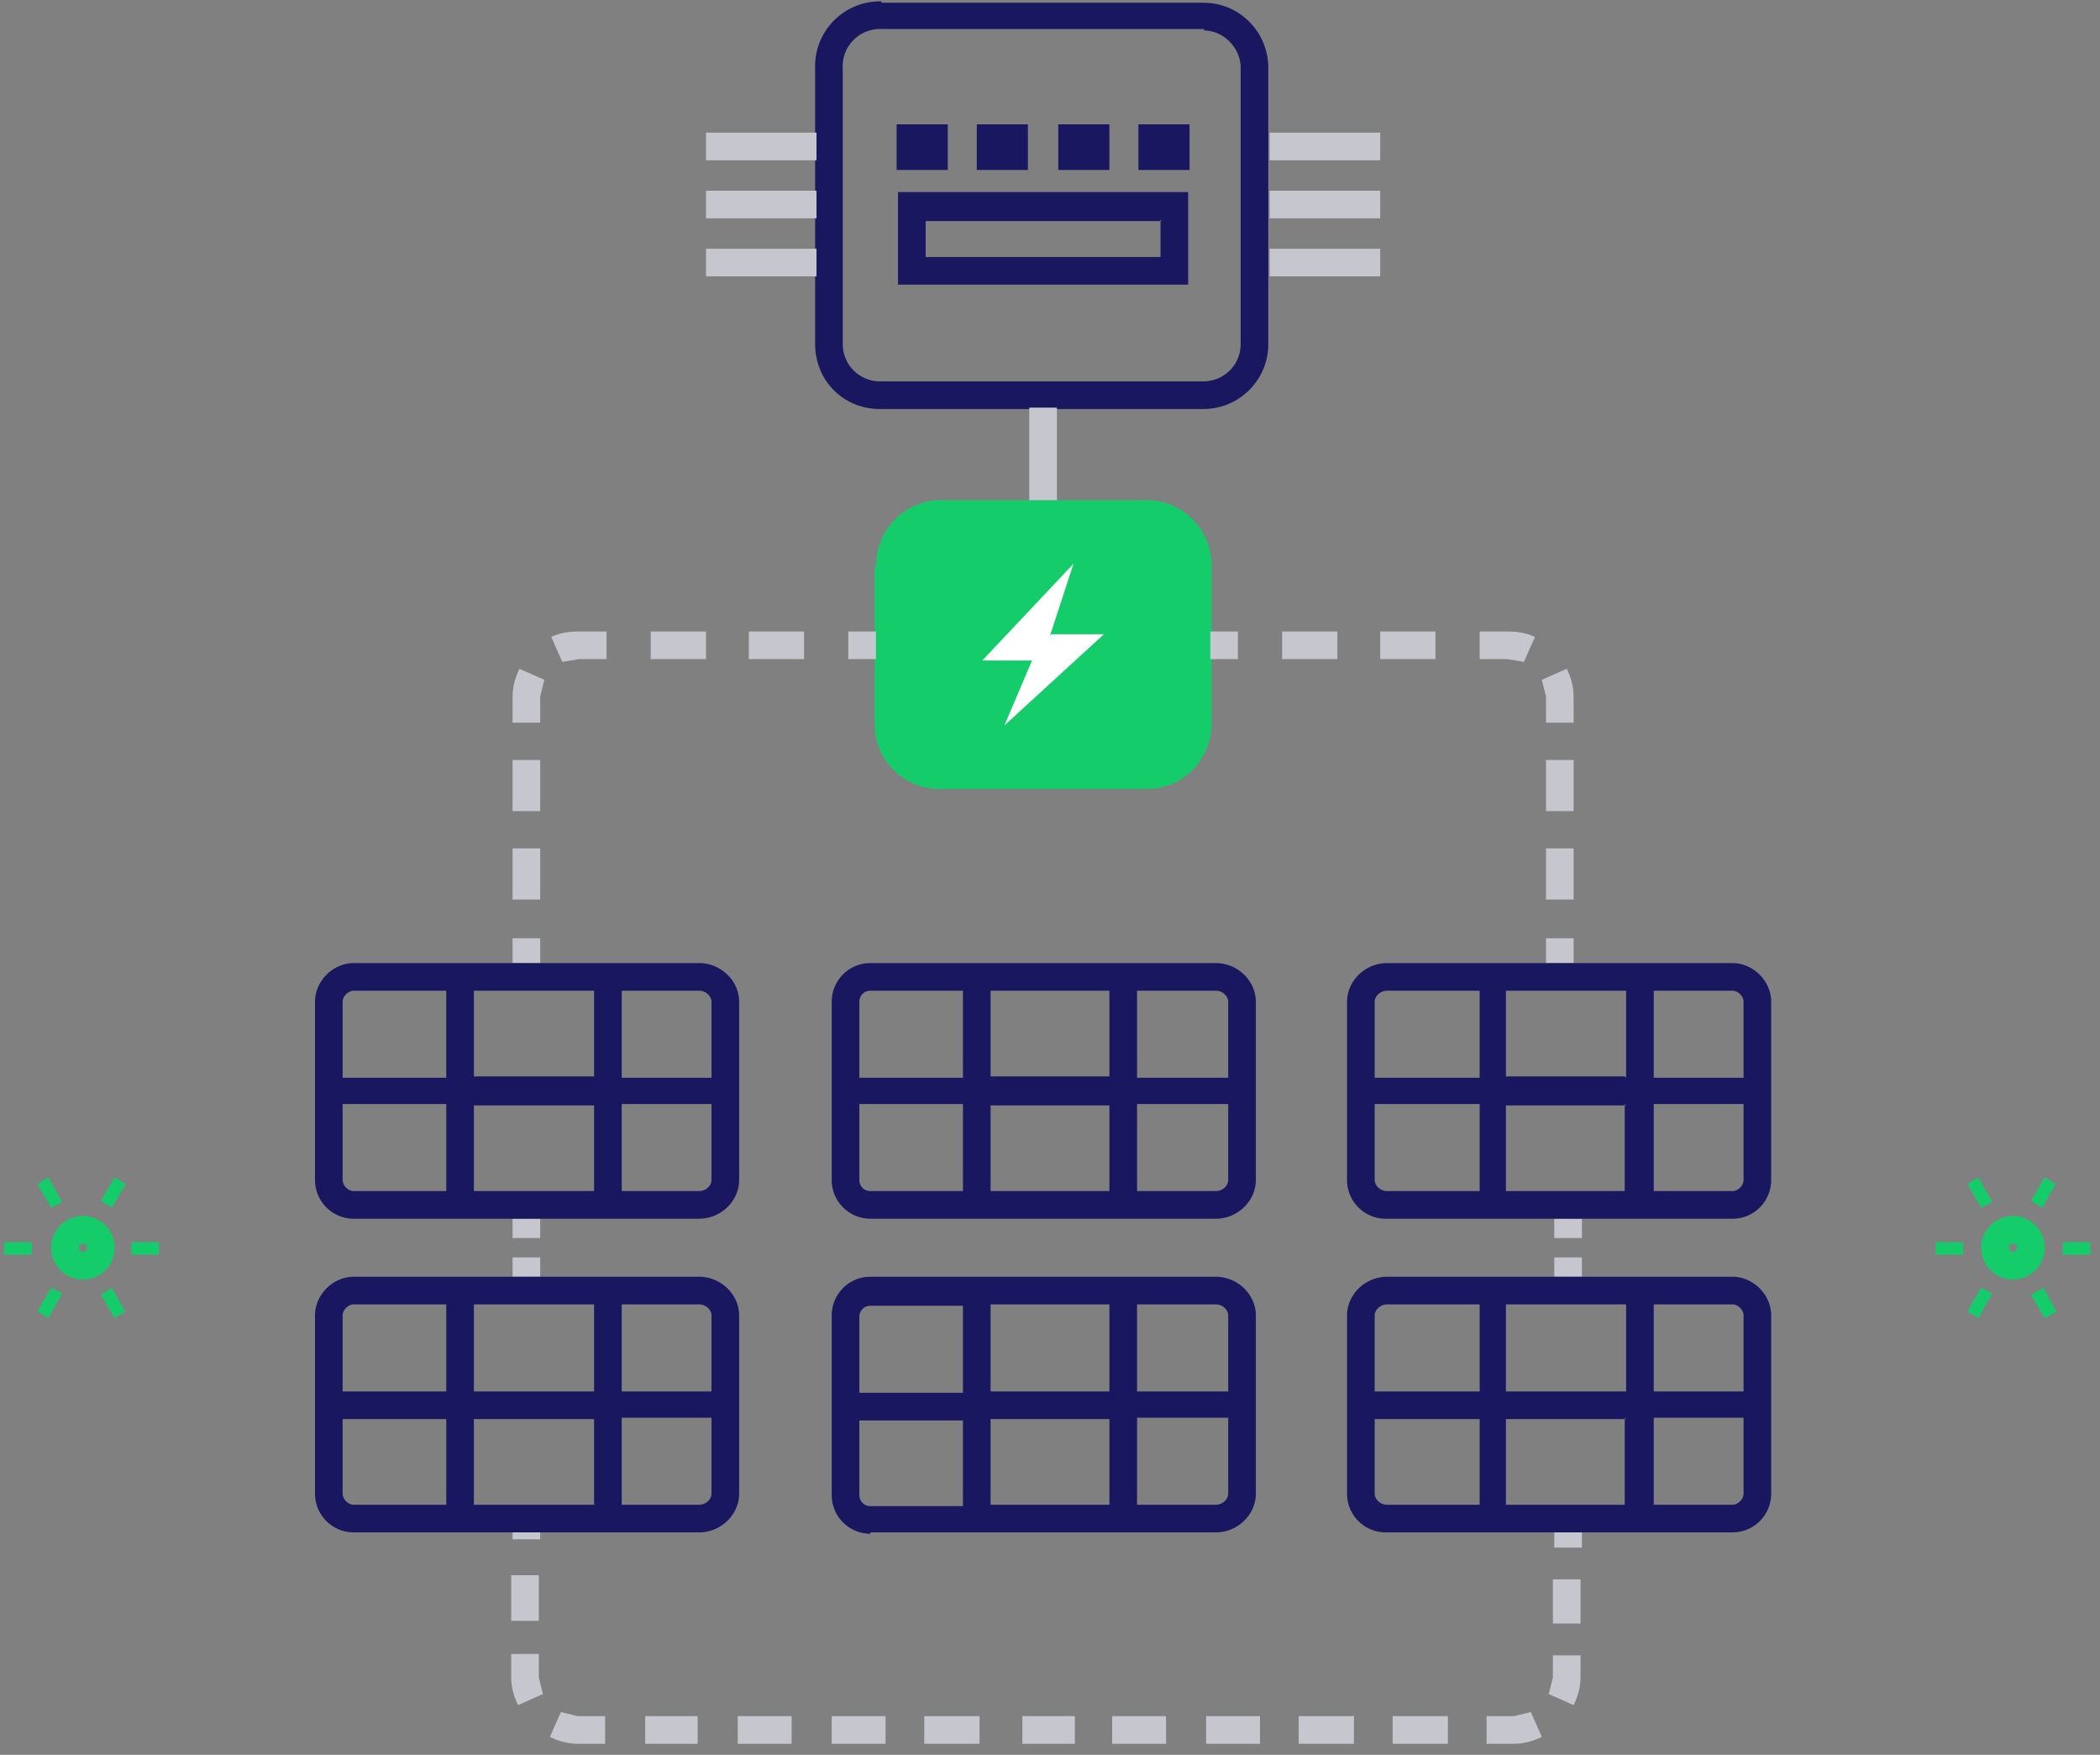 <svg xmlns="http://www.w3.org/2000/svg" width="152" height="127" fill="none"><rect width="100%" height="100%" fill="#808080" stroke="none"/><path fill="#C6C7CE" fill-rule="evenodd" d="M112.5 89.6v-1.4h2v1.4h-2Zm0 2.8V91h2v1.4h-2ZM37.1 89.6v-1.4h2v1.4h-2Zm0 2.8V91h2v1.4h-2Z" clip-rule="evenodd"/><path fill="#181760" fill-rule="evenodd" d="M87.2 2.1H63.8A2.7 2.7 0 0 0 61 5v19.9c0 1.5 1.2 2.7 2.7 2.7h23.4c1.5 0 2.7-1.2 2.7-2.7v-20c0-1.4-1.2-2.7-2.7-2.7ZM63.8.1A4.7 4.7 0 0 0 59 5v19.9c0 2.6 2 4.7 4.7 4.7h23.4c2.6 0 4.7-2.1 4.7-4.7v-20c0-2.5-2-4.7-4.7-4.7H63.8Z" clip-rule="evenodd"/><path fill="#15CC6B" d="M63.4 41c0-2.7 2.1-4.8 4.7-4.8H83c2.6 0 4.7 2.1 4.7 4.8v11.3c0 2.7-2.1 4.8-4.7 4.8H68a4.7 4.7 0 0 1-4.7-4.8V41Z"/><path fill="#C6C7CE" fill-rule="evenodd" d="M92 9.6h7.9v2h-8v-2ZM92 13.8h7.9v2h-8v-2ZM92 18h7.9v2h-8v-2ZM51.1 9.6h8v2h-8v-2ZM51.1 13.8h8v2h-8v-2ZM74.5 36.2v-6.7h2v6.7h-2ZM113.9 67.9v1.8h-2v-1.8h2Zm0-6.5v3.7h-2v-3.7h2Zm0-6.4v3.7h-2V55h2Zm0-4.6v1.9h-2v-1.9l-.3-1.2 1.8-.8c.3.6.5 1.3.5 2Zm-4.8-4.7c.7 0 1.4.1 2 .4l-.8 1.8-1.2-.2h-2v-2h2Zm-16.4 0h4.1v2h-4v-2Zm-5.1 0h2v2h-2v-2Zm12.3 0h4v2h-4v-2ZM37.1 67.9v1.8h2v-1.8h-2Zm0-6.5v3.7h2v-3.7h-2Zm0-6.4v3.7h2V55h-2Zm0-4.6v1.9h2v-1.9l.3-1.2-1.8-.8c-.3.6-.5 1.3-.5 2Zm4.8-4.7c-.7 0-1.4.1-2 .4l.8 1.8 1.2-.2h2v-2h-2Zm16.4 0h-4.1v2h4v-2Zm5.1 0h-2v2h2v-2Zm-12.3 0h-4v2h4v-2ZM37.1 111.4v-1.6h2v1.6h-2Zm77.4-1v1.6h-2v-1.6h2ZM37 117.2V114h2v3.3h-2Zm77.4-2.9v3.2h-2v-3.2h2Zm-77.4 7v-1.6h2v1.7l.3 1.2-1.8.8c-.3-.6-.5-1.3-.5-2Zm77.4-1.5v1.6c0 .7-.2 1.4-.5 2l-1.8-.8.3-1.2v-1.6h2Zm-2.8 5.9c-.6.3-1.3.5-2 .5h-2v-2h2l1.2-.3.8 1.8Zm-69.8.5c-.7 0-1.4-.2-2-.5l.8-1.8 1.2.3h2v2h-2Zm63 0h-4v-2h4v2Zm-6.8 0h-4v-2h4v2Zm-13.6 0h-3.9v-2h3.9v2Zm6.8 0h-3.9v-2h3.9v2Zm-13.6 0H74v-2h3.8v2Zm-6.7 0h-4v-2h4v2Zm-13.6 0h-3.9v-2h3.9v2Zm6.8 0h-3.9v-2h3.9v2Zm-13.6 0h-3.8v-2h3.8v2ZM51.1 18h8v2h-8v-2Z" clip-rule="evenodd"/><path fill="#181760" fill-rule="evenodd" d="M84.1 16H67v2.6H84v-2.7ZM65 14v6.6H86v-6.7H65ZM64.9 9v3.3h3.7V9h-3.7ZM76.6 9v3.3h3.7V9h-3.7ZM82.4 9v3.3h3.7V9h-3.7ZM70.7 9v3.3h3.7V9h-3.7Z" clip-rule="evenodd"/><path fill="#fff" d="m76 46 1.7-5.2-6.6 7h3.6l-2 4.7 7.2-6.6h-3.8Z"/><path fill="#181760" fill-rule="evenodd" d="M80.3 78v-6.3h-8.6v6.2h8.6Zm2 0v-6.3H88c.5 0 .9.4.9.8V78h-6.6Zm-2 2h-8.6v6.2h8.6v-6.3Zm2 6.2v-6.3h6.6v5.5c0 .4-.4.8-.9.8h-5.7Zm-19.3 2a2.8 2.8 0 0 1-2.8-2.8V72.5c0-1.5 1.2-2.8 2.8-2.8h25c1.6 0 2.9 1.3 2.9 2.8v12.9c0 1.5-1.3 2.8-2.9 2.8H63Zm6.7-16.5H63c-.5 0-.8.4-.8.8V78h7.5v-6.2Zm0 8.2h-7.5v5.5c0 .4.3.8.8.8h6.7v-6.3ZM117.7 78v-6.3H109v6.2h8.6Zm2 0v-6.3h5.7c.4 0 .8.4.8.8V78h-6.5Zm-2 2H109v6.2h8.6v-6.3Zm2 6.2v-6.3h6.5v5.5c0 .4-.4.8-.8.8h-5.7Zm-19.3 2a2.8 2.8 0 0 1-2.9-2.8V72.5c0-1.5 1.3-2.8 2.9-2.8h25c1.5 0 2.8 1.3 2.8 2.8v12.9c0 1.5-1.2 2.8-2.8 2.8h-25Zm6.7-16.5h-6.7c-.5 0-.9.4-.9.8V78h7.6v-6.2Zm0 8.2h-7.6v5.5c0 .4.4.8.9.8h6.7v-6.3ZM43 78v-6.3h-8.7v6.2H43Zm2 0v-6.3h5.6c.5 0 .9.4.9.8V78h-6.6Zm-2 2h-8.7v6.2H43v-6.3Zm2 6.2v-6.3h6.5v5.5c0 .4-.4.8-.9.8H45Zm-19.4 2a2.8 2.8 0 0 1-2.8-2.8V72.5c0-1.5 1.3-2.8 2.8-2.8h25c1.6 0 2.9 1.3 2.9 2.8v12.9c0 1.5-1.3 2.8-2.9 2.8h-25Zm6.7-16.5h-6.7c-.4 0-.8.4-.8.8V78h7.5v-6.2Zm0 8.2h-7.5v5.5c0 .4.4.8.8.8h6.7v-6.3ZM80.3 100.7v-6.3h-8.6v6.3h8.6Zm2 0v-6.3H88c.5 0 .9.4.9.8v5.5h-6.6Zm-2 2h-8.6v6.2h8.6v-6.3Zm2 6.2v-6.3h6.6v5.5c0 .4-.4.8-.9.8h-5.7ZM63 111a2.8 2.8 0 0 1-2.8-2.8V95.2c0-1.5 1.2-2.8 2.8-2.8h25c1.6 0 2.9 1.3 2.9 2.8v12.9c0 1.5-1.3 2.8-2.9 2.8H63Zm6.7-16.5H63c-.5 0-.8.4-.8.8v5.5h7.5v-6.3Zm0 8.3h-7.5v5.4c0 .4.3.8.8.8h6.7v-6.3ZM117.7 100.7v-6.3H109v6.3h8.6Zm2 0v-6.3h5.7c.4 0 .8.4.8.8v5.5h-6.5Zm-2 2H109v6.2h8.6v-6.3Zm2 6.2v-6.3h6.5v5.5c0 .4-.4.8-.8.8h-5.7Zm-19.3 2a2.8 2.8 0 0 1-2.9-2.8V95.2c0-1.5 1.3-2.8 2.9-2.8h25c1.5 0 2.8 1.3 2.8 2.8v12.9c0 1.5-1.2 2.8-2.8 2.8h-25Zm6.7-16.5h-6.7c-.5 0-.9.4-.9.8v5.5h7.6v-6.3Zm0 8.3h-7.6v5.4c0 .4.4.8.9.8h6.7v-6.3ZM43 100.7v-6.3h-8.7v6.3H43Zm2 0v-6.3h5.6c.5 0 .9.4.9.8v5.5h-6.6Zm-2 2h-8.7v6.2H43v-6.3Zm2 6.2v-6.3h6.5v5.5c0 .4-.4.8-.9.8H45Zm-19.4 2a2.8 2.8 0 0 1-2.8-2.8V95.2c0-1.5 1.3-2.8 2.8-2.8h25c1.6 0 2.9 1.3 2.9 2.8v12.9c0 1.5-1.3 2.8-2.9 2.8h-25Zm6.7-16.5h-6.7c-.4 0-.8.4-.8.8v5.5h7.5v-6.3Zm0 8.3h-7.5v5.4c0 .4.4.8.8.8h6.7v-6.3Z" clip-rule="evenodd"/><path fill="#15CC6B" fill-rule="evenodd" d="M6 90.6a.3.3 0 1 0 0-.6.3.3 0 0 0 0 .6Zm0 2A2.3 2.3 0 1 0 6 88a2.3 2.3 0 0 0 0 4.6ZM11.5 89.9h-2v.9h2v-1Zm-9.2 0h-2v.9h2v-1ZM9.1 95l-1-1.8-.8.5 1 1.7.8-.5Zm-4.6-8-1-1.8-.8.5 1 1.7.8-.4ZM3.5 95.4l1-1.8-.8-.4-1 1.7.8.5Zm4.6-8 1-1.7-.8-.5-1 1.7.8.5ZM145.7 90.6a.3.3 0 1 0 0-.6.3.3 0 0 0 0 .6Zm0 2a2.3 2.3 0 1 0 0-4.6 2.3 2.3 0 0 0 0 4.6ZM151.3 89.9h-2v.9h2v-1Zm-9.2 0h-2v.9h2v-1ZM148.9 95l-1-1.8-.9.5 1 1.7.9-.5Zm-4.7-8-1-1.8-.8.5 1 1.7.8-.4ZM143.2 95.4l1-1.8-.8-.4-1 1.7.8.5Zm4.6-8 1-1.7-.8-.5-1 1.7.8.5Z" clip-rule="evenodd"/></svg>
